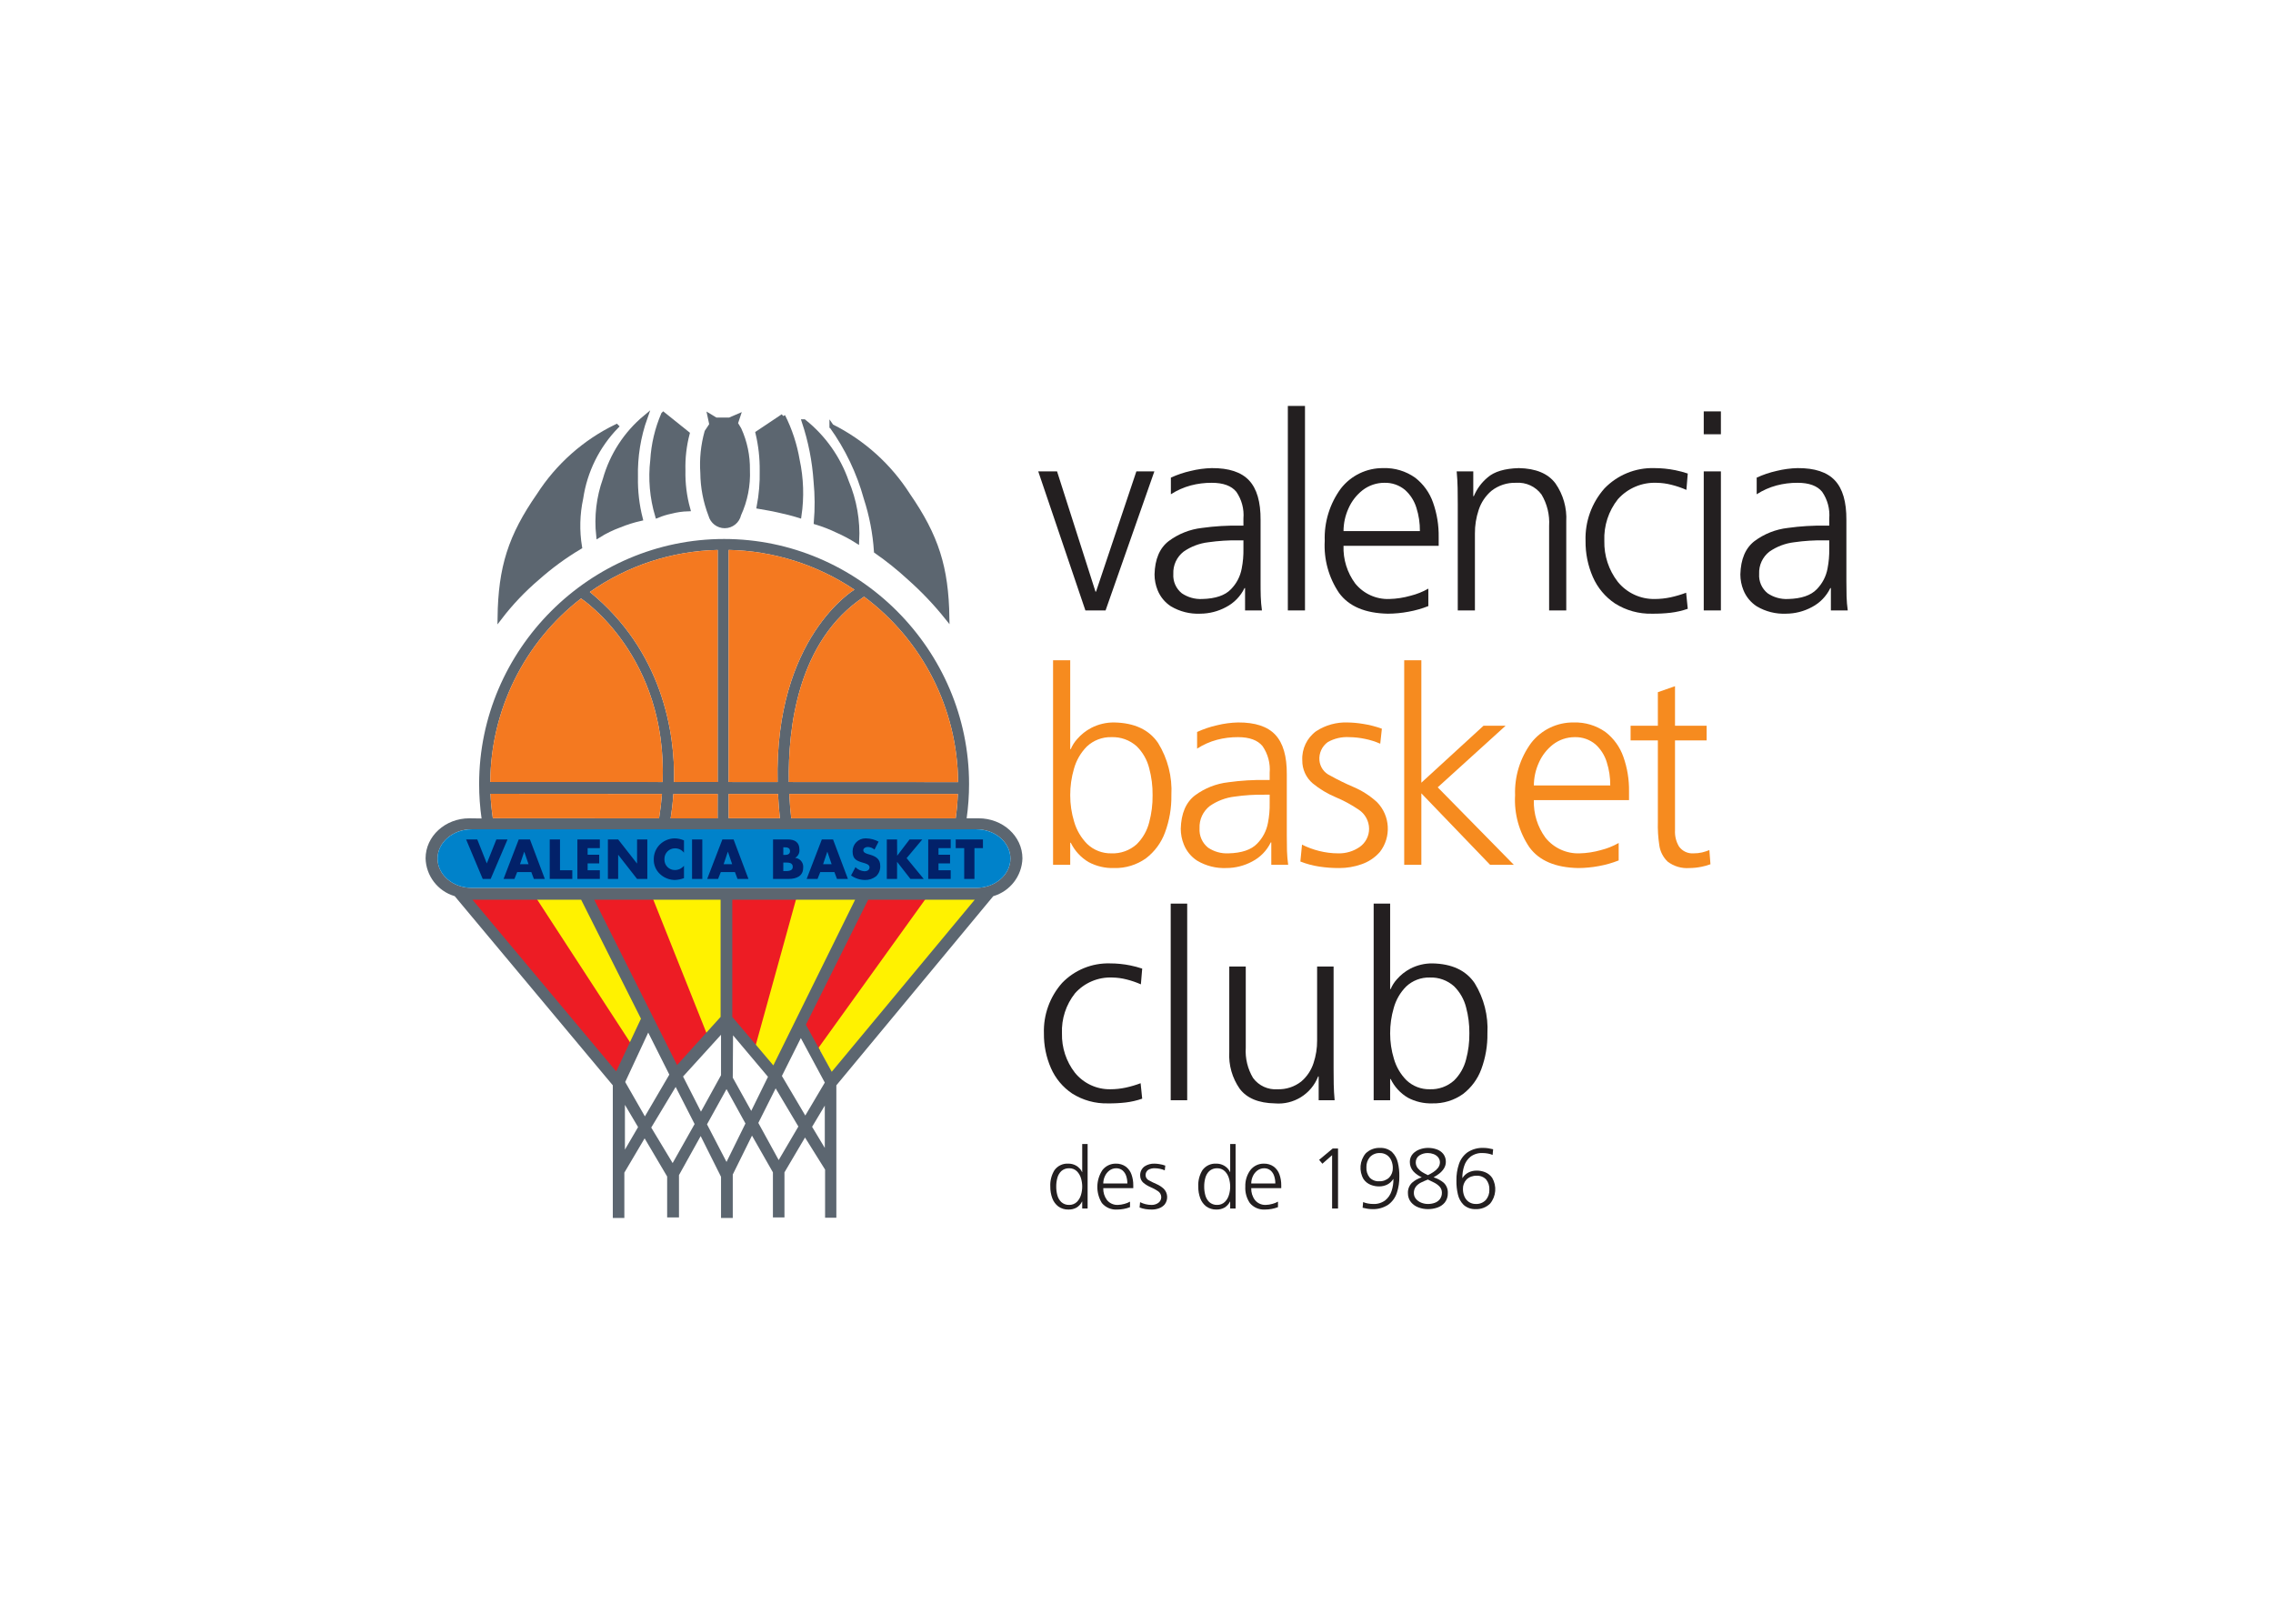 <svg clip-rule="evenodd" fill-rule="evenodd" stroke-miterlimit="3.864" viewBox="0 0 560 400" xmlns="http://www.w3.org/2000/svg"><g transform="matrix(1.465 0 0 1.465 104.852 100)"><g fill="#231f20"><path d="m122.56 11.005h-3.026l-6.785 20.222h-.091l-6.464-20.222h-3.163l7.93 23.381h3.393z"/><path d="m137.812 34.386h2.838c-.109-.778-.176-1.561-.201-2.346-.024-.777-.033-1.63-.028-2.557v-10.316c.019-3.034-.626-5.249-1.936-6.645-1.309-1.397-3.399-2.086-6.269-2.067-1.196.028-2.384.187-3.545.475-1.148.257-2.267.635-3.336 1.126v2.797c1.03-.662 2.155-1.161 3.336-1.48 1.157-.305 2.349-.456 3.545-.448 1.927.001 3.301.504 4.122 1.509.912 1.315 1.336 2.908 1.199 4.503v1.193h-.551c-2.148-.04-4.295.089-6.423.386-2.024.23-3.952.992-5.587 2.209-1.527 1.171-2.323 3.041-2.388 5.611.002.908.178 1.808.519 2.649.448 1.111 1.226 2.057 2.23 2.709 1.494.889 3.215 1.321 4.951 1.242 1.508-.009 2.992-.388 4.319-1.104 1.356-.703 2.449-1.827 3.113-3.202h.092zm-.275-10.362c.023 1.11-.073 2.219-.287 3.309-.24 1.326-.877 2.548-1.827 3.504-.986 1.028-2.59 1.571-4.814 1.628-1.216.06-2.419-.277-3.429-.958-.982-.787-1.518-2.007-1.434-3.263-.066-1.455.581-2.855 1.732-3.747 1.239-.86 2.671-1.401 4.169-1.575 1.677-.24 3.37-.348 5.064-.321h.826z"/><path d="m145.007 0h2.883v34.386h-2.883z"/><path d="m168.633 30.722c-.941.535-1.951.938-3.002 1.198-1.158.33-2.352.513-3.555.545-2.219.081-4.35-.889-5.746-2.615-1.35-1.828-2.041-4.061-1.961-6.332h16.004v-1.464c.031-1.974-.288-3.938-.945-5.8-.576-1.659-1.623-3.115-3.013-4.189-1.559-1.106-3.439-1.672-5.349-1.61-2.787-.038-5.436 1.236-7.147 3.437-1.867 2.545-2.822 5.648-2.709 8.802-.178 3.103.67 6.179 2.411 8.753 1.649 2.255 4.39 3.418 8.225 3.489 1.156-.007 2.31-.118 3.446-.332 1.143-.203 2.262-.521 3.341-.949zm-14.264-9.675c.006-1.317.291-2.619.836-3.819.524-1.197 1.337-2.246 2.365-3.053 1.053-.814 2.348-1.254 3.68-1.25 1.261-.036 2.493.391 3.462 1.199.9.807 1.562 1.846 1.914 3.003.404 1.267.602 2.591.588 3.92z"/><path d="m173.583 34.386h2.884v-12.932c-.011-1.34.2-2.672.623-3.943.404-1.261 1.154-2.384 2.163-3.24 1.179-.921 2.646-1.397 4.141-1.346 1.667-.12 3.283.626 4.273 1.972.948 1.589 1.394 3.427 1.279 5.273v14.216h2.883v-14.949c.128-2.282-.514-4.542-1.822-6.417-1.242-1.657-3.293-2.512-6.154-2.565-2.382.065-4.131.587-5.248 1.568-1.017.846-1.814 1.927-2.321 3.149h-.092v-4.167h-2.792c.089.937.142 1.864.16 2.781.02.917.027 1.822.023 2.716z"/><path d="m212.262 11.366c-.682-.228-1.377-.414-2.081-.557-1.172-.236-2.364-.355-3.559-.354-3.147-.091-6.189 1.152-8.372 3.42-2.147 2.425-3.285 5.583-3.178 8.82-.025 2.087.393 4.156 1.228 6.069.788 1.806 2.077 3.349 3.713 4.446 1.864 1.18 4.037 1.781 6.242 1.726 1.032.011 2.063-.04 3.089-.155.994-.116 1.972-.341 2.918-.669l-.276-2.702c-.847.319-1.717.576-2.602.769-.878.188-1.773.284-2.672.286-2.405.045-4.701-1.022-6.218-2.889-1.524-1.965-2.323-4.396-2.264-6.881-.105-2.537.707-5.029 2.287-7.018 1.651-1.845 4.044-2.856 6.518-2.752.843.014 1.682.127 2.499.339.856.213 1.692.499 2.499.854z"/><path d="m214.949 34.386h2.884v-23.381h-2.884zm2.884-33.469h-2.884v3.846h2.884z"/><path d="m236.33 34.386h2.837c-.109-.778-.176-1.561-.2-2.346-.024-.777-.034-1.63-.03-2.557v-10.316c.021-3.034-.624-5.249-1.935-6.645-1.308-1.397-3.397-2.086-6.269-2.067-1.195.028-2.383.187-3.544.475-1.148.257-2.266.635-3.336 1.126v2.797c1.03-.662 2.155-1.161 3.336-1.48 1.157-.305 2.348-.456 3.544-.448 1.929.001 3.303.504 4.123 1.509.911 1.315 1.335 2.908 1.2 4.503v1.193h-.552c-2.148-.04-4.296.089-6.424.386-2.024.231-3.952.993-5.586 2.209-1.526 1.171-2.321 3.041-2.387 5.611.002.908.178 1.808.519 2.649.447 1.111 1.227 2.057 2.231 2.709 1.493.889 3.214 1.321 4.95 1.242 1.508-.009 2.991-.388 4.318-1.104 1.356-.703 2.448-1.827 3.112-3.202h.093zm-.274-10.362c.021 1.11-.075 2.219-.288 3.309-.24 1.326-.877 2.548-1.826 3.504-.986 1.028-2.591 1.571-4.814 1.628-1.216.06-2.42-.276-3.429-.958-.983-.786-1.519-2.007-1.434-3.263-.067-1.455.58-2.855 1.731-3.747 1.239-.859 2.67-1.4 4.167-1.575 1.678-.24 3.372-.348 5.066-.321h.827z"/><path d="m111.335 124.111h-.909v4.714h-.029c-.08-.194-.193-.372-.333-.528-.211-.246-.468-.451-.756-.601-.375-.192-.79-.291-1.211-.286-.911-.059-1.792.352-2.332 1.089-.512.83-.758 1.797-.704 2.771-.011.672.103 1.341.336 1.971.2.545.551 1.022 1.013 1.374.492.35 1.084.531 1.687.515.474.016.944-.094 1.362-.319.405-.243.731-.599.938-1.024h.029v1.17h.909zm-5.278 7.159c-.006-.484.055-.967.181-1.435.11-.442.341-.846.665-1.166.367-.327.847-.499 1.338-.48.478-.011.942.169 1.287.5.327.33.565.737.692 1.184.275.911.275 1.883 0 2.793-.127.447-.365.855-.692 1.185-.346.33-.809.51-1.287.5-.491.019-.971-.153-1.338-.48-.324-.32-.555-.723-.665-1.165-.126-.468-.187-.951-.181-1.436z"/><path d="m118.465 133.801c-.297.169-.616.296-.947.378-.365.104-.742.162-1.121.172-.7.026-1.372-.28-1.812-.825-.427-.576-.645-1.28-.619-1.997h5.047v-.461c.01-.623-.091-1.242-.298-1.83-.181-.523-.511-.982-.95-1.32-.491-.349-1.084-.528-1.686-.508-.88-.013-1.716.389-2.255 1.083-1.103 1.668-1.14 3.833-.094 5.537.635.764 1.603 1.174 2.594 1.1.365-.002.728-.037 1.087-.104.36-.065.713-.165 1.054-.3zm-4.499-3.051c.002-.415.092-.826.264-1.204.165-.378.421-.709.746-.963.332-.257.74-.396 1.16-.395.398-.011.786.124 1.092.378.284.255.493.583.604.948.127.399.19.817.185 1.236z"/><path d="m120.073 134.784c.326.128.665.219 1.011.271.35.052.702.077 1.056.075.396.001.789-.065 1.163-.196.384-.128.726-.357.992-.662.608-.788.544-1.915-.149-2.628-.366-.339-.788-.613-1.247-.808-.427-.182-.843-.386-1.248-.613-.32-.146-.537-.455-.567-.805-.033-.377.135-.746.443-.967.349-.198.748-.289 1.148-.263.279.003.557.034.829.093.277.056.547.141.806.255l.086-.796c-.327-.118-.664-.204-1.008-.257-.269-.045-.541-.069-.814-.073-.585-.021-1.164.138-1.656.456-.495.357-.775.943-.744 1.552-.006.469.197.918.554 1.223.369.301.779.548 1.218.732.427.179.835.4 1.218.659.339.222.547.598.554 1.003.004.385-.18.748-.492.972-.335.234-.736.354-1.145.344-.344-.001-.686-.043-1.02-.128-.312-.079-.614-.191-.901-.335z"/><path d="m136.219 124.111h-.909v4.714h-.029c-.081-.194-.193-.372-.333-.528-.212-.246-.469-.451-.758-.601-.374-.192-.789-.291-1.209-.286-.912-.059-1.792.352-2.333 1.089-.512.83-.758 1.797-.704 2.771-.011.672.104 1.341.337 1.971.2.545.551 1.022 1.012 1.374.492.349 1.084.53 1.688.515.474.016.944-.094 1.362-.319.405-.243.731-.599.938-1.024h.029v1.17h.909zm-5.279 7.159c-.006-.484.055-.967.182-1.435.11-.442.34-.846.665-1.166.367-.327.847-.5 1.338-.48.478-.011.941.169 1.286.5.327.329.566.737.692 1.184.275.911.275 1.883 0 2.793-.126.448-.364.855-.692 1.185-.345.33-.808.51-1.286.5-.491.019-.971-.153-1.338-.48-.325-.32-.555-.723-.665-1.165-.126-.468-.187-.951-.182-1.436z"/><path d="m143.348 133.801c-.297.169-.616.296-.947.378-.365.104-.742.162-1.122.172-.699.026-1.371-.28-1.811-.825-.426-.576-.644-1.28-.619-1.997h5.048v-.461c.009-.623-.092-1.242-.298-1.83-.182-.523-.512-.982-.951-1.32-.491-.349-1.084-.528-1.687-.508-.879-.013-1.714.389-2.253 1.083-.59.803-.891 1.782-.854 2.777-.057.978.211 1.948.76 2.76.635.764 1.603 1.175 2.594 1.1.364-.002.728-.037 1.086-.104.361-.065.713-.165 1.054-.3zm-4.499-3.051c.002-.415.092-.826.263-1.204.166-.378.422-.709.746-.963.333-.257.742-.396 1.162-.395.397-.011.785.124 1.091.378.284.255.493.583.603.948.128.399.191.817.186 1.236z"/><path d="m150.267 126.773.549.651 1.635-1.434v8.967h.996v-10.093h-.895z"/><path d="m160.518 124.763c-.901-.04-1.779.295-2.424.925-1.015 1.222-1.157 2.959-.355 4.33.3.434.723.769 1.215.96.447.177.924.265 1.404.262.466.004.926-.099 1.345-.301.425-.21.782-.536 1.028-.941h.029c.009.682-.095 1.361-.307 2.009-.195.618-.566 1.165-1.069 1.573-.592.436-1.318.653-2.052.612-.299-.002-.598-.031-.892-.089-.265-.048-.524-.124-.772-.229l-.086.952c.267.068.535.122.804.165s.542.066.815.067c.956.039 1.9-.223 2.699-.75.671-.493 1.173-1.183 1.434-1.974.299-.897.442-1.839.422-2.784.014-.773-.068-1.544-.244-2.296-.145-.673-.48-1.289-.965-1.777-.557-.494-1.286-.75-2.029-.714zm-.16 5.611c-.598.036-1.182-.193-1.597-.625-.388-.491-.581-1.108-.543-1.733-.024-.62.184-1.228.582-1.703.436-.464 1.054-.714 1.689-.684.437-.011.867.12 1.225.372.319.238.566.559.714.929.155.381.234.79.232 1.201.023.6-.197 1.185-.609 1.621-.457.427-1.068.652-1.693.622z"/><path d="m165.521 127.119c-.007.594.213 1.169.613 1.608.395.416.869.75 1.395.981-.612.188-1.177.506-1.656.93-.457.457-.701 1.086-.671 1.732-.01.551.171 1.088.513 1.52.334.4.768.704 1.258.882.506.191 1.043.288 1.584.286.54.005 1.078-.081 1.59-.257.49-.162.924-.458 1.255-.854.347-.451.527-1.008.509-1.577.037-.652-.213-1.289-.684-1.743-.504-.419-1.087-.731-1.715-.919.337-.18.659-.39.96-.626.308-.238.573-.528.783-.855.21-.332.323-.716.324-1.108.013-.484-.14-.959-.433-1.344-.289-.353-.672-.619-1.104-.768-.476-.168-.979-.25-1.484-.244-.455.003-.906.082-1.335.235-.453.151-.861.411-1.189.758-.337.373-.521.86-.513 1.363zm5.394 5.164c.013.399-.11.791-.348 1.112-.226.282-.529.494-.872.611-.366.128-.751.191-1.138.186-.387 0-.769-.075-1.126-.222-.34-.134-.641-.349-.878-.627-.229-.272-.354-.617-.354-.973-.013-.399.111-.791.35-1.11.239-.288.538-.521.875-.682.358-.177.735-.341 1.133-.493.32.154.662.32 1.024.499.345.168.66.395.928.67.264.278.409.647.406 1.029zm-4.398-5.078c-.009-.475.227-.922.623-1.184.423-.269.916-.406 1.417-.392.322 0 .641.058.943.171.295.105.559.285.766.521.209.247.321.561.317.884-.004.333-.118.656-.323.918-.217.275-.478.512-.773.7-.298.195-.609.369-.93.522-.285-.132-.583-.291-.895-.477-.305-.18-.575-.411-.8-.684-.223-.277-.345-.623-.345-.979z"/><path d="m176.596 135.058c.901.04 1.779-.295 2.424-.925 1.015-1.222 1.157-2.959.355-4.33-.3-.435-.723-.769-1.215-.961-.447-.176-.924-.265-1.405-.261-.465-.005-.925.099-1.343.301-.426.209-.784.536-1.03.941h-.028c-.009-.682.094-1.361.306-2.009.195-.618.567-1.165 1.069-1.573.593-.436 1.319-.653 2.053-.612.3.001.598.031.892.089.265.047.524.124.771.229l.086-.955c-.267-.065-.534-.119-.803-.162-.27-.044-.543-.066-.816-.067-.955-.039-1.9.223-2.698.749-.671.494-1.173 1.184-1.435 1.974-.299.898-.442 1.839-.422 2.785-.013.772.069 1.544.245 2.296.145.673.48 1.29.965 1.777.557.494 1.286.75 2.029.714zm.159-5.612c.598-.036 1.182.194 1.597.626.388.491.582 1.108.544 1.733.024.62-.184 1.227-.582 1.703-.436.463-1.054.714-1.69.684-.437.01-.866-.12-1.224-.373-.319-.237-.566-.559-.714-.928-.156-.381-.234-.79-.231-1.202-.024-.599.195-1.184.607-1.62.458-.427 1.069-.652 1.693-.623z"/></g><path d="m32.097 3.441c-5.328 2.581-9.842 6.583-13.044 11.563-4.809 6.915-6.457 12.158-6.572 20.59 1.879-2.452 4.014-4.696 6.37-6.695 2.19-1.945 4.56-3.678 7.078-5.173-.449-2.727-.381-5.514.202-8.216.675-4.548 2.762-8.771 5.966-12.069z" fill="#5c6670" stroke="#5c6670" stroke-width=".76"/><path d="m47.795 1.722.303 1.42-.809 1.217c-.627 2.242-.866 4.574-.708 6.897.021 2.429.482 4.834 1.358 7.1.28 1.072 1.256 1.826 2.364 1.826 1.147 0 2.146-.807 2.389-1.927 1.082-2.349 1.587-4.922 1.473-7.506.036-2.342-.448-4.663-1.416-6.795l-.606-1.015.404-1.217-1.416.609h-2.325z" fill="#5c6670" stroke="#5c6670" stroke-width=".76"/><path d="m60.107 1.717-4.247 2.84c.49 2.059.728 4.171.708 6.288.046 2.041-.124 4.08-.505 6.086 1.263.23 1.984.32 3.235.608 1.39.319 2.179.488 3.54.913.459-3.104.356-6.265-.303-9.332-.436-2.575-1.254-5.07-2.428-7.403z" fill="#5c6670" stroke="#5c6670" stroke-width=".76"/><path d="m63.646 2.629c3.291 2.625 5.771 6.13 7.153 10.106 1.329 3.151 1.926 6.562 1.745 9.977-1.034-.655-2.115-1.231-3.235-1.725-1.175-.568-2.392-1.042-3.641-1.42.196-2.288.182-4.59-.042-6.876-.229-3.424-.894-6.806-1.981-10.062z" fill="#5c6670" stroke="#5c6670" stroke-width=".76"/><path d="m39.985 1.412 4.045 3.246c-.527 2.018-.766 4.101-.709 6.187-.048 2.192.224 4.379.81 6.492-.956.029-1.906.164-2.832.405-.795.163-1.574.401-2.325.71-.901-3.023-1.176-6.199-.809-9.332.155-2.655.77-5.264 1.82-7.708z" fill="#5c6670" stroke="#5c6670" stroke-width=".76"/><path d="m36.951 1.919c-3.263 2.716-5.625 6.36-6.775 10.447-1.077 3.02-1.458 6.245-1.112 9.433 1.118-.694 2.304-1.272 3.539-1.724 1.147-.47 2.331-.843 3.54-1.116-.582-2.286-.854-4.64-.809-6.998-.081-3.418.467-6.822 1.617-10.042z" fill="#5c6670" stroke="#5c6670" stroke-width=".76"/><path d="m68.297 3.441c5.249 2.618 9.689 6.616 12.843 11.563 4.781 6.934 6.438 12.159 6.572 20.59-1.929-2.409-4.06-4.649-6.37-6.695-1.75-1.612-3.609-3.104-5.563-4.462-.2-3.035-.777-6.034-1.717-8.927-1.195-4.332-3.146-8.418-5.765-12.07z" fill="#5c6670" stroke="#5c6670" stroke-width=".76"/><path d="m49.677 82.917.092 20.01-2.77 2.956-9.123-23.057 11.759.007" fill="#fff200" stroke="#fff200" stroke-miterlimit="3.864" stroke-width=".28"/><path d="m26.127 82.793 10.251 20.38-2.186 4.434-16.162-24.814z" fill="#fff200" stroke="#fff200" stroke-miterlimit="3.864" stroke-width=".28"/><path d="m58.612 111.078-3.232-3.926 6.695-24.244h10.275z" fill="#fff200" stroke="#fff200" stroke-miterlimit="3.864" stroke-width=".28"/><path d="m6.599 82.386 10.876-.558 16.88 25.936-2.367 5.051z" fill="#ed1c24" stroke="#ed1c24" stroke-miterlimit="3.864" stroke-width=".88"/><path d="m27.518 82.043 9.828-.215 9.829 24.65-4.914 4.929z" fill="#ed1c24" stroke="#ed1c24" stroke-miterlimit="3.864" stroke-width=".88"/><path d="m92.835 82.821h-8.525l-18.07 25.124 2.184 4.126z" fill="none"/><path d="m50.807 81.828 11.112.858-7.052 25.506-4.487-4.715z" fill="#ed1c24" stroke="#ed1c24" stroke-miterlimit="3.864" stroke-width=".88"/><path d="m74.098 81.828 10.043.858-17.949 25.078-3.419-4.073z" fill="#ed1c24" stroke="#ed1c24" stroke-miterlimit="3.864" stroke-width=".88"/><path d="m92.835 82.821h-8.525l-18.07 25.124 2.184 4.126z" fill="#fff200" fill-rule="nonzero" stroke="#fff200" stroke-miterlimit="3.864" stroke-width=".28"/><path d="m26.162 83.035 10.058 20.001-4.166 8.869-24.166-28.87zm2.202 0 13.928 27.799 7.321-8.096v-19.703zm23.214 0v19.703l6.904 8.155 13.749-27.859zm22.852-.001h17.919l-24.046 28.93-4.344-7.917zm-11.324 23.262-3.185 6.37 3.934 6.656 3.28-5.541zm-11.4-.461-.048 7.118 3.105 5.589 2.819-5.733zm-2.022-.096v6.8l-3.376 6.13-3.01-5.907zm-12.245-.366-3.87 8.312 3.312 5.78 4.108-7.022zm-3.917 12.149v7.533l2.213-3.79zm8.534-3.009 3.185 6.242-3.695 6.561-3.598-5.972zm25.079 3.137v7.118l-2.134-3.551zm-8.264-2.898-2.914 5.812 3.424 6.243 3.311-5.637zm-8.264.127-3.28 5.924 3.28 6.322 3.185-6.465zm.363-45.545 8.612.002c-.154-1.412-.246-2.77-.314-4.091h-8.308zm38.538-4.089h-28.349c.082 1.695.214 3.092.332 4.092l27.653.006c.198-1.358.32-2.726.364-4.098zm.044-1.991c-.096-12.287-5.956-23.842-15.812-31.179-11.173 7.402-12.817 22.096-12.653 31.166zm-17.433-32.359s-13.465 7.982-12.924 32.35l-8.237-.004.001-39.029c7.547.154 14.893 2.474 21.16 6.683zm-32.86 38.448-27.95-.018c-.205-1.359-.337-2.727-.395-4.1l28.84.02c-.103 1.32-.266 2.682-.488 4.089zm1.951.006c.163-1.004.346-2.406.461-4.104h7.442l-.005 4.104zm7.909-6.11-7.344.002c.219-8.448-2.058-22.087-14.159-31.957 6.311-4.432 13.798-6.893 21.508-7.068zm-22.984-30.873c.278.184 14.499 9.696 13.733 30.875l-28.988-.01c.072-12.074 5.703-23.465 15.253-30.853zm-24.123 43.747c0-2.718 2.564-4.923 5.727-4.923h84.885c3.163 0 5.727 2.205 5.727 4.923 0 2.719-2.564 4.922-5.727 4.922h-84.885c-3.163 0-5.727-2.203-5.727-4.922zm2.88 6.314 26.592 31.815v22.31h1.942v-7.628l3.408-5.764 3.789 6.417v6.879h1.99v-7.118l3.647-6.561 3.424 6.848v6.927h1.974v-7.309l3.232-6.545 3.52 6.178v7.58h1.942v-7.58l3.455-5.859 3.376 5.397v8.09h1.895v-22.262l26.388-31.805c2.835-.825 4.825-3.404 4.905-6.355 0-3.722-3.296-6.739-7.363-6.739h-2.017c.27-1.912.406-3.841.406-5.773 0-22.599-18.597-41.196-41.196-41.196-22.6 0-41.197 18.597-41.197 41.196 0 1.941.137 3.879.41 5.8l-2.052-.027c-4.066 0-7.362 3.017-7.362 6.739.077 2.921 2.028 5.48 4.824 6.328z" fill="#5c6670"/><path d="m50.97 69.334 8.612.002c-.154-1.412-.246-2.77-.314-4.091h-8.308z" fill="#f47920"/><path d="m89.508 65.245h-28.349c.082 1.695.214 3.092.332 4.092l27.653.006c.198-1.358.32-2.726.364-4.098z" fill="#f47920"/><path d="m89.552 63.254c-.096-12.287-5.956-23.842-15.812-31.179-11.173 7.402-12.817 22.096-12.653 31.166z" fill="#f47920"/><path d="m72.119 30.895s-13.465 7.982-12.924 32.35l-8.237-.004.001-39.029c7.547.154 14.893 2.474 21.16 6.683z" fill="#f47920"/><path d="m39.259 69.343-27.95-.018c-.205-1.359-.337-2.727-.395-4.1l28.84.02c-.103 1.32-.266 2.682-.488 4.089z" fill="#f47920"/><path d="m41.21 69.349c.162-1.004.346-2.406.461-4.104h7.442l-.005 4.104z" fill="#f47920"/><path d="m49.119 63.239-7.344.002c.219-8.447-2.058-22.087-14.159-31.957 6.311-4.432 13.798-6.893 21.508-7.068z" fill="#f47920"/><path d="m26.135 32.366c.278.184 14.499 9.696 13.733 30.875l-28.988-.01c.072-12.074 5.703-23.465 15.253-30.853z" fill="#f47920"/><path d="m2.012 76.113c0-2.718 2.564-4.923 5.727-4.923h84.885c3.163 0 5.727 2.205 5.727 4.923 0 2.719-2.564 4.922-5.727 4.922h-84.885c-3.163 0-5.727-2.203-5.727-4.922z" fill="#0082ca"/><path d="m49.12 63.241h-.066" fill="none" stroke="#ed1c24" stroke-miterlimit="3.864" stroke-width=".12"/><path d="m92.304 74.357h1.426v-1.463h-4.579v1.463h1.428v5.177h1.725zm-3.996 0v-1.463h-3.778v6.64h3.778v-1.462h-2.052v-1.144h1.946v-1.462h-1.946v-1.109zm-9 1.276-.018-2.739h-1.726v6.64h1.726v-2.88l2.246 2.88h2.236l-2.878-3.496 2.641-3.144h-2.14zm-3.126-2.369c-.639-.345-1.351-.532-2.078-.546-.046-.003-.092-.004-.139-.004-1.181 0-2.152.971-2.152 2.152 0 .027 0 .054.001.08 0 1.286.713 1.567 1.797 1.876.37.106 1.048.273 1.048.757 0 .466-.432.669-.837.669-.577-.034-1.122-.278-1.532-.686l-.74 1.391c.682.485 1.497.749 2.334.758.682.018 1.349-.203 1.884-.626.483-.464.735-1.12.687-1.788 0-1.074-.713-1.541-1.638-1.814l-.44-.132c-.299-.097-.766-.246-.766-.634 0-.37.422-.554.74-.554.421.009.825.165 1.144.44zm-7.431 5.116.432 1.154h1.84l-2.501-6.64h-1.885l-2.553 6.64h1.832l.458-1.154zm-.466-1.32h-1.436l.714-2.114zm-7.193 2.474c1.215 0 2.404-.458 2.404-1.849.009-.067.014-.136.014-.204 0-.772-.6-1.424-1.37-1.487.494-.271.782-.812.731-1.374 0-1.268-.793-1.726-1.973-1.726h-2.466v6.64zm-.934-2.747h.177c.563 0 1.417-.08 1.417.722 0 .731-.863.704-1.374.704h-.22zm0-2.572h.124c.466 0 1.003.035 1.003.643 0 .564-.475.643-.933.643h-.194zm-8.134 4.165.432 1.154h1.84l-2.501-6.64h-1.884l-2.554 6.64h1.832l.458-1.154zm-.466-1.32h-1.436l.714-2.114zm-5.021-4.166h-1.725v6.64h1.725zm-3.082.159c-.498-.216-1.034-.33-1.577-.335-.951.01-1.86.397-2.527 1.074-.63.652-.981 1.525-.977 2.431-.031.952.359 1.871 1.065 2.509.679.626 1.569.975 2.492.978.521-.02 1.036-.125 1.524-.308v-2.069c-.371.439-.914.696-1.489.704-.025.001-.051.002-.076.002-.945 0-1.722-.778-1.722-1.722 0-.029 0-.057.002-.085-.002-.031-.002-.061-.002-.092 0-.959.789-1.749 1.748-1.749.008 0 .016 0 .024.001.592-.01 1.154.261 1.515.731zm-12.796 6.481h1.726v-4.068l3.179 4.068h1.726v-6.64h-1.726v4.06l-3.179-4.06h-1.726zm-1.354-5.177v-1.463h-3.778v6.64h3.778v-1.462h-2.053v-1.144h1.947v-1.462h-1.947v-1.109zm-6.701-1.463h-1.726v6.64h3.796v-1.462h-2.07zm-4.824 5.486.431 1.154h1.84l-2.5-6.64h-1.885l-2.553 6.64h1.831l.458-1.154zm-.467-1.32h-1.435l.713-2.114zm-8.622-4.166h-1.875l2.791 6.64h1.339l2.836-6.64h-1.876l-1.612 4.034z" fill="#022169"/><path d="m105.524 77.155h2.884v-3.71h.092c.654 1.349 1.689 2.478 2.976 3.247 1.325.712 2.815 1.062 4.318 1.013 1.913.048 3.791-.525 5.35-1.634 1.462-1.116 2.576-2.627 3.208-4.355.741-1.999 1.104-4.119 1.068-6.252.171-3.087-.609-6.155-2.233-8.786-1.518-2.237-3.982-3.388-7.393-3.454-1.334-.013-2.651.299-3.838.909-.915.477-1.73 1.124-2.401 1.907-.444.494-.801 1.06-1.056 1.673h-.091v-14.944h-2.884zm16.738-11.691c.018 1.537-.174 3.068-.573 4.552-.351 1.402-1.081 2.68-2.111 3.695-1.164 1.037-2.685 1.584-4.243 1.523-1.515.033-2.983-.537-4.079-1.584-1.036-1.048-1.791-2.34-2.194-3.757-.438-1.435-.659-2.928-.654-4.429-.007-1.498.203-2.99.623-4.428.387-1.417 1.132-2.711 2.163-3.757 1.116-1.055 2.606-1.625 4.141-1.585 1.558-.06 3.079.487 4.243 1.524 1.03 1.014 1.76 2.293 2.111 3.695.399 1.484.591 3.015.573 4.551z" fill="#f68b1f"/><path d="m142.224 77.155h2.837c-.109-.778-.176-1.561-.2-2.346-.024-.777-.033-1.629-.029-2.556v-10.317c.02-3.034-.625-5.248-1.935-6.645-1.31-1.396-3.4-2.085-6.27-2.067-1.195.028-2.384.187-3.545.475-1.148.257-2.266.635-3.335 1.126v2.797c1.029-.662 2.154-1.161 3.335-1.48 1.157-.305 2.349-.456 3.545-.448 1.928.002 3.302.505 4.124 1.509.911 1.316 1.335 2.909 1.199 4.503v1.193h-.552c-2.148-.04-4.296.089-6.424.386-2.025.23-3.952.993-5.587 2.208-1.526 1.173-2.322 3.043-2.387 5.612.002.908.178 1.808.519 2.649.447 1.111 1.226 2.057 2.23 2.709 1.493.889 3.215 1.321 4.951 1.242 1.508-.008 2.992-.387 4.319-1.104 1.356-.703 2.449-1.827 3.113-3.202h.092zm-.274-10.363c.023 1.111-.074 2.221-.288 3.311-.241 1.325-.878 2.547-1.827 3.504-.986 1.027-2.591 1.57-4.814 1.627-1.216.059-2.419-.277-3.429-.958-.982-.786-1.518-2.007-1.434-3.263-.067-1.455.58-2.855 1.732-3.747 1.239-.859 2.671-1.4 4.168-1.575 1.677-.24 3.371-.348 5.066-.321h.826z" fill="#f68b1f"/><path d="m147.113 76.607c1.033.406 2.109.694 3.207.858 1.108.166 2.227.246 3.348.24 1.255.003 2.501-.208 3.686-.622 1.216-.406 2.302-1.131 3.143-2.099 1.93-2.497 1.729-6.069-.468-8.334-1.162-1.075-2.501-1.941-3.957-2.562-1.352-.576-2.673-1.224-3.956-1.942-1.013-.465-1.702-1.442-1.798-2.553-.104-1.197.43-2.365 1.405-3.068 1.107-.625 2.373-.914 3.642-.831.883.01 1.763.108 2.626.293.878.177 1.735.448 2.555.808l.274-2.522c-1.036-.376-2.106-.648-3.195-.815-.854-.142-1.716-.221-2.581-.234-1.857-.065-3.69.441-5.251 1.448-1.569 1.132-2.459 2.988-2.358 4.921-.021 1.487.623 2.909 1.754 3.875 1.169.957 2.47 1.74 3.863 2.324 1.354.566 2.647 1.266 3.862 2.09 1.075.702 1.733 1.895 1.755 3.179.016 1.22-.568 2.374-1.56 3.084-1.062.739-2.332 1.121-3.625 1.089-1.092-.002-2.18-.138-3.239-.407-.988-.248-1.946-.604-2.856-1.06z" fill="#f68b1f"/><path d="m164.575 77.155h2.883v-12.014l11.556 12.014h3.989l-12.793-13.023 11.418-10.358h-3.715l-10.455 9.579v-20.584h-2.883z" fill="#f68b1f"/><path d="m200.643 73.491c-.941.535-1.951.938-3.002 1.199-1.157.329-2.351.512-3.554.544-2.219.081-4.35-.889-5.746-2.615-1.35-1.828-2.041-4.061-1.962-6.332h16.004v-1.464c.032-1.974-.288-3.938-.945-5.8-.575-1.659-1.622-3.115-3.012-4.188-1.559-1.107-3.438-1.672-5.348-1.611-2.788-.039-5.438 1.236-7.148 3.437-1.868 2.545-2.822 5.648-2.709 8.802-.178 3.103.67 6.179 2.411 8.753 1.649 2.255 4.39 3.418 8.225 3.489 1.157-.007 2.31-.118 3.446-.331 1.143-.204 2.262-.522 3.34-.95zm-14.264-9.675c.007-1.317.292-2.619.837-3.819.524-1.197 1.336-2.246 2.364-3.054 1.054-.813 2.35-1.253 3.681-1.249 1.261-.035 2.493.391 3.463 1.199.899.808 1.561 1.846 1.913 3.003.404 1.267.603 2.59.589 3.92z" fill="#f68b1f"/><path d="m215.435 53.774h-5.319v-6.648l-2.883 1.008v5.64h-4.586v2.471h4.586v13.669c-.038 1.31.041 2.62.237 3.916.135 1.07.637 2.06 1.418 2.803 1.048.791 2.349 1.172 3.658 1.072.686-.005 1.37-.078 2.041-.218.508-.098 1.006-.239 1.49-.422l-.183-2.381c-.399.162-.809.294-1.228.396-.469.106-.95.158-1.432.154-.953.068-1.875-.362-2.436-1.135-.494-.817-.732-1.764-.682-2.718v-15.136h5.319z" fill="#f68b1f"/><path d="m120.514 94.615c-.655-.219-1.323-.398-2-.535-1.127-.228-2.274-.342-3.423-.341-3.025-.087-5.951 1.108-8.05 3.288-2.065 2.332-3.159 5.369-3.056 8.481-.024 2.007.379 3.996 1.181 5.835.758 1.737 1.997 3.22 3.57 4.276 1.792 1.134 3.881 1.712 6.002 1.659.992.012 1.985-.038 2.971-.148.955-.112 1.896-.328 2.805-.643l-.265-2.599c-.815.307-1.651.554-2.502.739-.844.181-1.705.274-2.568.276-2.313.043-4.521-.983-5.98-2.779-1.465-1.888-2.234-4.226-2.177-6.616-.101-2.439.679-4.836 2.199-6.747 1.586-1.774 3.888-2.746 6.266-2.647.811.013 1.618.122 2.404.325.823.205 1.626.48 2.402.822z" fill="#231f20"/><path d="m125.308 83.686h2.773v33.063h-2.773z" fill="#231f20"/><path d="m152.701 94.268h-2.772v12.434c.01 1.288-.193 2.569-.6 3.792-.389 1.212-1.109 2.292-2.08 3.115-1.134.886-2.545 1.344-3.982 1.294-1.603.116-3.156-.602-4.108-1.896-.912-1.527-1.341-3.295-1.229-5.071v-13.668h-2.773v14.374c-.123 2.194.494 4.367 1.75 6.17 1.196 1.593 3.169 2.416 5.92 2.466 3.156.278 6.136-1.58 7.278-4.535h.087v4.006h2.685c-.084-.901-.135-1.792-.154-2.673-.018-.882-.026-1.753-.022-2.612z" fill="#231f20"/><path d="m159.439 116.749h2.772v-3.566h.089c.629 1.297 1.624 2.382 2.861 3.122 1.274.685 2.706 1.021 4.152.973 1.839.047 3.645-.505 5.145-1.571 1.406-1.073 2.477-2.526 3.085-4.187.712-1.923 1.06-3.961 1.027-6.012.163-2.969-.587-5.917-2.148-8.448-1.46-2.151-3.829-3.258-7.109-3.321-1.283-.012-2.55.287-3.691.874-.879.459-1.662 1.081-2.308 1.833-.426.476-.769 1.02-1.014 1.609h-.089v-14.369h-2.772zm16.094-11.241c.018 1.477-.167 2.95-.551 4.376-.338 1.349-1.04 2.578-2.03 3.554-1.119.997-2.583 1.523-4.08 1.465-1.457.031-2.869-.518-3.923-1.524-.996-1.007-1.721-2.249-2.108-3.611-.422-1.381-.634-2.816-.63-4.26-.006-1.441.196-2.875.6-4.258.371-1.363 1.088-2.607 2.08-3.612 1.072-1.015 2.505-1.563 3.981-1.524 1.498-.058 2.961.468 4.08 1.466.99.975 1.692 2.204 2.03 3.552.383 1.427.569 2.899.551 4.376z" fill="#231f20"/></g></svg>
